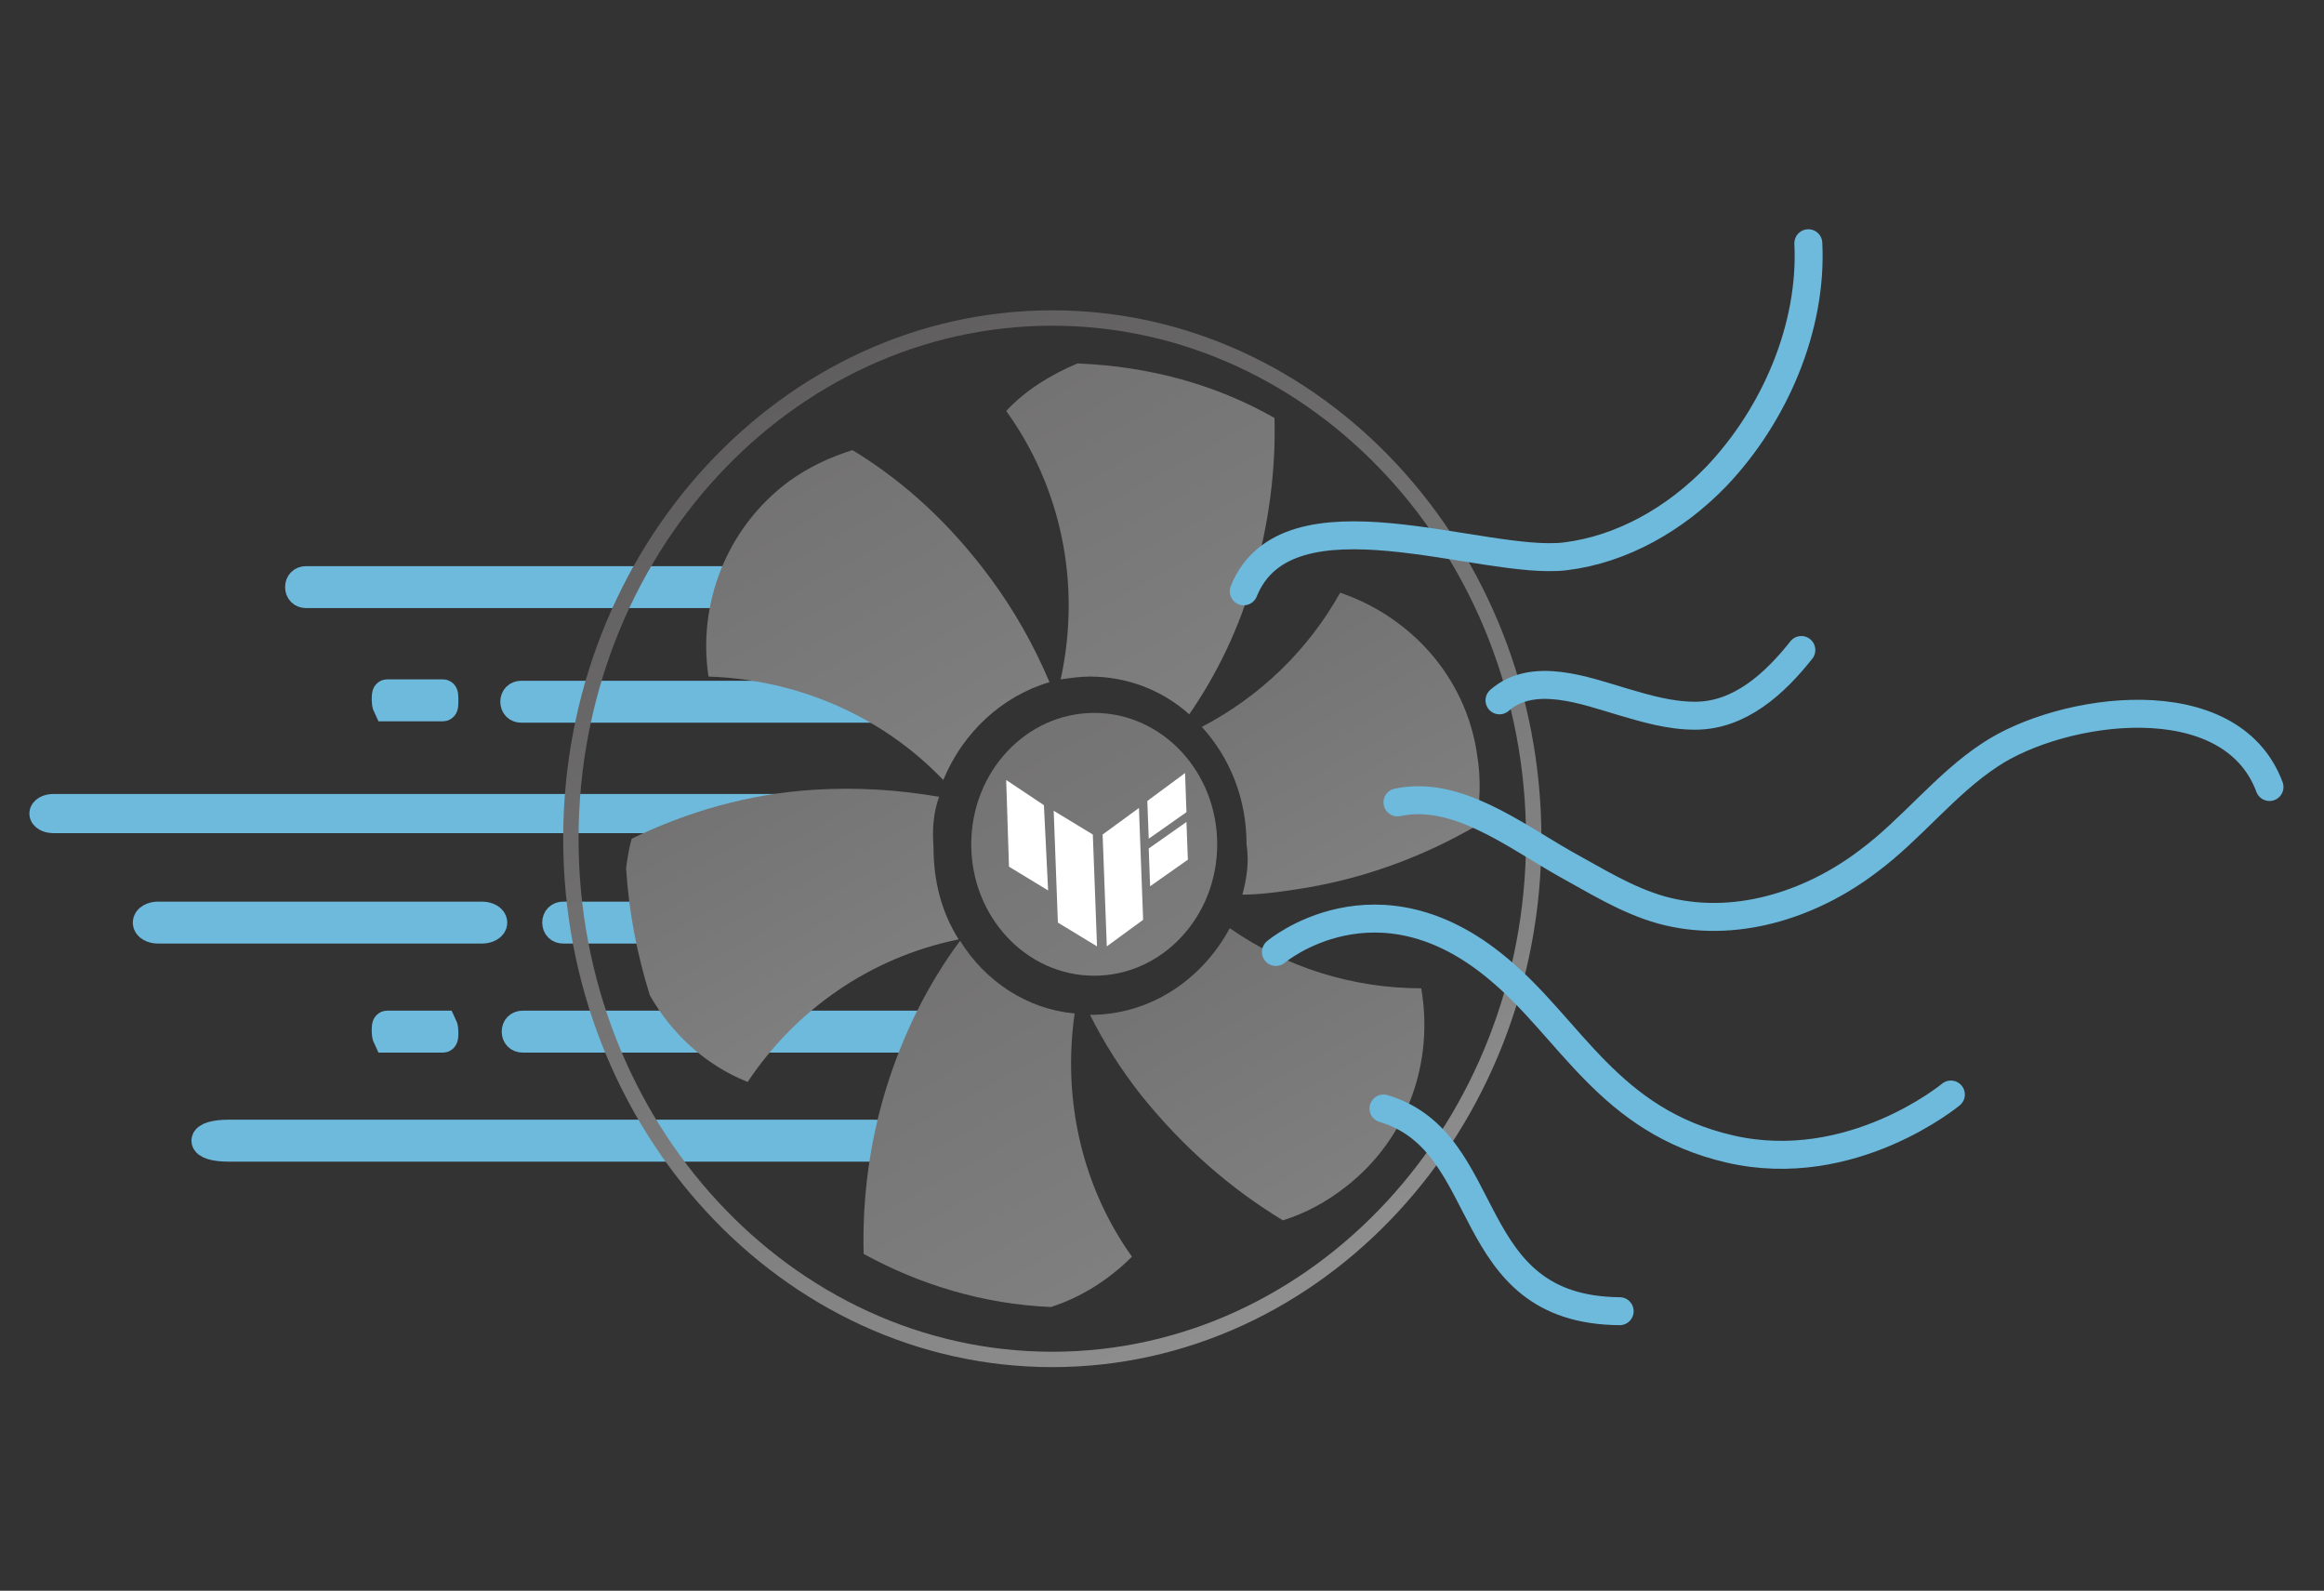 <?xml version="1.0" encoding="utf-8"?>
<!-- Generator: Adobe Illustrator 21.1.0, SVG Export Plug-In . SVG Version: 6.00 Build 0)  -->
<svg version="1.1" id="圖層_1" xmlns="http://www.w3.org/2000/svg" xmlns:xlink="http://www.w3.org/1999/xlink" x="0px" y="0px"
	 viewBox="0 0 166.3 113.8" style="enable-background:new 0 0 166.3 113.8;" xml:space="preserve">
<rect x="0" y="0" width="166.3" height="113.8" fill="#333333" stroke="none"/>
<style type="text/css">
	.st0{fill:#6DBADD;stroke:#6DBADD;stroke-width:2;stroke-miterlimit:10;}
	.st1{fill:url(#SVGID_1_);}
	.st2{fill:url(#SVGID_2_);}
	.st3{fill:url(#SVGID_3_);}
	.st4{fill:url(#SVGID_4_);}
	.st5{fill:url(#SVGID_5_);}
	.st6{fill:url(#SVGID_6_);}
	.st7{fill:url(#SVGID_7_);}
	.st8{fill:url(#SVGID_8_);}
	.st9{fill:none;stroke:#6DBADD;stroke-width:2;stroke-linecap:round;stroke-miterlimit:10;}
	.st10{fill:#FFFFFF;}
</style>
<path class="st0" d="M66.4,73.8c0,0.3-0.2,0.5-0.5,0.5H37.4c-0.3,0-0.5-0.2-0.5-0.5s0.2-0.5,0.5-0.5h28.4
	C66.1,73.3,66.4,73.5,66.4,73.8z M31.8,73.8c0,0.3,0,0.5-0.1,0.5h-4c0,0-0.1-0.2-0.1-0.5s0-0.5,0.1-0.5h4
	C31.7,73.3,31.8,73.5,31.8,73.8z M31.8,50.1c0,0.3,0,0.5-0.1,0.5h-4c0,0-0.1-0.2-0.1-0.5s0-0.5,0.1-0.5h4
	C31.8,49.6,31.8,49.8,31.8,50.1z M62.9,50.2c0,0.3-0.2,0.5-0.5,0.5H37.3c-0.3,0-0.5-0.2-0.5-0.5s0.2-0.5,0.5-0.5h25.2
	C62.7,49.7,62.9,49.9,62.9,50.2z M54.5,66c0,0.3-0.2,0.5-0.5,0.5H40.3c-0.3,0-0.5-0.2-0.5-0.5s0.2-0.5,0.5-0.5H54
	C54.3,65.5,54.5,65.7,54.5,66z M35.3,66c0,0.3-0.4,0.5-0.8,0.5H11.3c-0.4,0-0.8-0.2-0.8-0.5s0.4-0.5,0.8-0.5h23.2
	C34.9,65.5,35.3,65.7,35.3,66z M64.2,81.6c0,0.3-0.7,0.5-1.6,0.5H16.3c-0.9,0-1.6-0.2-1.6-0.5s0.7-0.5,1.6-0.5h46.2
	C63.4,81.1,64.2,81.3,64.2,81.6z M62.9,58.2c0,0.2-0.3,0.4-0.7,0.4H3.8c-0.4,0-0.7-0.2-0.7-0.4s0.3-0.4,0.7-0.4h58.4
	C62.6,57.8,62.9,58,62.9,58.2z M62.9,42c0,0.3-0.2,0.5-0.5,0.5H21.9c-0.3,0-0.5-0.2-0.5-0.5s0.2-0.5,0.5-0.5h40.6
	C62.7,41.5,62.9,41.8,62.9,42z"/>
<linearGradient id="SVGID_1_" gradientUnits="userSpaceOnUse" x1="52.074" y1="98.186" x2="101.204" y2="8.949" gradientTransform="matrix(1 0 0 -1 0 116)">
	<stop  offset="0" style="stop-color:#595757"/>
	<stop  offset="1" style="stop-color:#999999"/>
</linearGradient>
<path class="st1" d="M75.3,97.8c-19.3,0-35-17-35-37.8s15.7-37.8,35-37.8s35,17,35,37.8S94.6,97.8,75.3,97.8z M75.3,23.3
	c-18.7,0-33.9,16.5-33.9,36.7s15.2,36.7,33.9,36.7s33.9-16.5,33.9-36.7S94,23.3,75.3,23.3z"/>
<g>
	
		<linearGradient id="SVGID_2_" gradientUnits="userSpaceOnUse" x1="48.612" y1="140.208" x2="114.809" y2="19.973" gradientTransform="matrix(1 0 0 -1 0 116)">
		<stop  offset="0" style="stop-color:#595757"/>
		<stop  offset="1" style="stop-color:#999999"/>
	</linearGradient>
	<path class="st2" d="M85.1,51.1c2-2.9,3.6-6.2,4.6-9.8c1.1-3.8,1.6-7.7,1.5-11.4c-4.2-2.4-9-3.7-14.1-3.9c-1.9,0.8-3.7,1.9-5.1,3.4
		c3.9,5.4,5.4,12.3,3.9,19.2c0.7-0.1,1.4-0.2,2.1-0.2C80.7,48.4,83.2,49.4,85.1,51.1z"/>
	
		<linearGradient id="SVGID_3_" gradientUnits="userSpaceOnUse" x1="65.311" y1="88.895" x2="117.394" y2="-5.707" gradientTransform="matrix(1 0 0 -1 0 116)">
		<stop  offset="0" style="stop-color:#595757"/>
		<stop  offset="1" style="stop-color:#999999"/>
	</linearGradient>
	<path class="st3" d="M78,72.6c1,2,2.2,3.9,3.7,5.8C84.6,82,88,85,91.8,87.3c1.6-0.5,3.1-1.3,4.5-2.4c4.5-3.5,6.3-9,5.4-14.2
		c-4.9,0-9.7-1.5-13.7-4.3C86,70.1,82.3,72.6,78,72.6z"/>
	
		<linearGradient id="SVGID_4_" gradientUnits="userSpaceOnUse" x1="29.504" y1="128.264" x2="91.314" y2="15.997" gradientTransform="matrix(1 0 0 -1 0 116)">
		<stop  offset="0" style="stop-color:#595757"/>
		<stop  offset="1" style="stop-color:#999999"/>
	</linearGradient>
	<path class="st4" d="M75.1,48.8c-1.1-2.6-2.5-5.1-4.2-7.4c-2.8-3.8-6.1-6.9-9.9-9.2c-1.6,0.5-3.1,1.2-4.5,2.2
		c-4.5,3.3-6.6,8.8-5.8,14c6.2,0.2,12.3,2.7,16.8,7.4C68.9,52.4,71.7,49.8,75.1,48.8z"/>
	
		<linearGradient id="SVGID_5_" gradientUnits="userSpaceOnUse" x1="35.091" y1="97.126" x2="102.423" y2="-25.171" gradientTransform="matrix(1 0 0 -1 0 116)">
		<stop  offset="0" style="stop-color:#595757"/>
		<stop  offset="1" style="stop-color:#999999"/>
	</linearGradient>
	<path class="st5" d="M68.7,67.3c-2.3,3.1-4.1,6.7-5.3,10.6s-1.7,7.9-1.6,11.8c4,2.2,8.6,3.6,13.4,3.8c2.2-0.7,4.2-2,5.8-3.6
		c-3.5-4.9-5-11.1-4.1-17.4C73.5,72.2,70.5,70.2,68.7,67.3z"/>
	
		<linearGradient id="SVGID_6_" gradientUnits="userSpaceOnUse" x1="31.77" y1="97.454" x2="80.805" y2="8.39" gradientTransform="matrix(1 0 0 -1 0 116)">
		<stop  offset="0" style="stop-color:#595757"/>
		<stop  offset="1" style="stop-color:#999999"/>
	</linearGradient>
	<path class="st6" d="M67.2,57c-2.9-0.5-5.9-0.7-9-0.5c-4.7,0.3-9.1,1.6-13,3.5c-0.2,0.7-0.3,1.4-0.4,2.1c0.2,3.2,0.8,6.2,1.7,9.1
		c1.6,2.8,4,5,7,6.2c3.4-5.1,8.7-8.9,15.1-10.2c-1.2-1.9-1.8-4.1-1.8-6.6C66.7,59.3,66.8,58.1,67.2,57z"/>
	
		<linearGradient id="SVGID_7_" gradientUnits="userSpaceOnUse" x1="69.777" y1="107.933" x2="118.908" y2="18.696" gradientTransform="matrix(1 0 0 -1 0 116)">
		<stop  offset="0" style="stop-color:#595757"/>
		<stop  offset="1" style="stop-color:#999999"/>
	</linearGradient>
	<path class="st7" d="M88.9,64c1.3,0,2.7-0.2,4-0.4c4.6-0.7,8.9-2.3,12.7-4.5c0.3-1.6,0.4-3.3,0.1-5.1c-0.8-5.6-4.8-9.9-9.8-11.6
		c-2.3,4.1-5.7,7.4-9.9,9.6c2,2.2,3.2,5.1,3.2,8.4C89.4,61.7,89.2,62.9,88.9,64L88.9,64z"/>
</g>
<linearGradient id="SVGID_8_" gradientUnits="userSpaceOnUse" x1="41.698" y1="122.081" x2="116.309" y2="-13.438" gradientTransform="matrix(1 0 0 -1 0 116)">
	<stop  offset="0" style="stop-color:#595757"/>
	<stop  offset="1" style="stop-color:#999999"/>
</linearGradient>
<ellipse class="st8" cx="78.3" cy="60.4" rx="8.8" ry="9.4"/>
<g>
	<path class="st9" d="M91.3,68.1c0,0,7.2-6.1,15.9,1.2c5.2,4.3,7.9,10.9,16.6,12.9s15.8-3.9,15.8-3.9 M162.4,56.3
		c-2.8-7.5-14.9-5.7-20-2.3c-3.2,2.1-5.6,5.3-8.7,7.6c-4.2,3.2-9.7,4.9-14.8,3.5c-2.5-0.7-4.7-2.1-6.9-3.3c-3.7-2.1-7.8-5.3-12-4.4
		 M99,79.3c8.1,2.4,5.4,14.4,16.9,14.5 M128.9,46.5c-1.9,2.4-4.4,4.7-7.6,4.7c-1.8,0-3.5-0.5-5.2-1c-2.7-0.8-6.4-2.2-8.8-0.1
		 M89,42.3c3.1-7.7,17.1-1.8,23-2.5c4.1-0.5,7.9-2.7,10.8-5.7c4.2-4.4,6.9-10.7,6.6-16.7"/>
</g>
<g>
	<path class="st10" d="M78.2,59.7L75.4,58l0.3,8l2.8,1.7L78.2,59.7z M74.7,57.6L72,55.8l0.2,6.2l2.8,1.7L74.7,57.6z M84.9,58.1
		l-0.1-2.8l-2.7,2l0.1,2.7L84.9,58.1z M84.9,58.8l-2.7,1.9l0.1,2.7l2.7-1.9L84.9,58.8z M78.9,59.7l0.3,8l2.6-1.9l-0.3-8L78.9,59.7z"
		/>
</g>
</svg>

